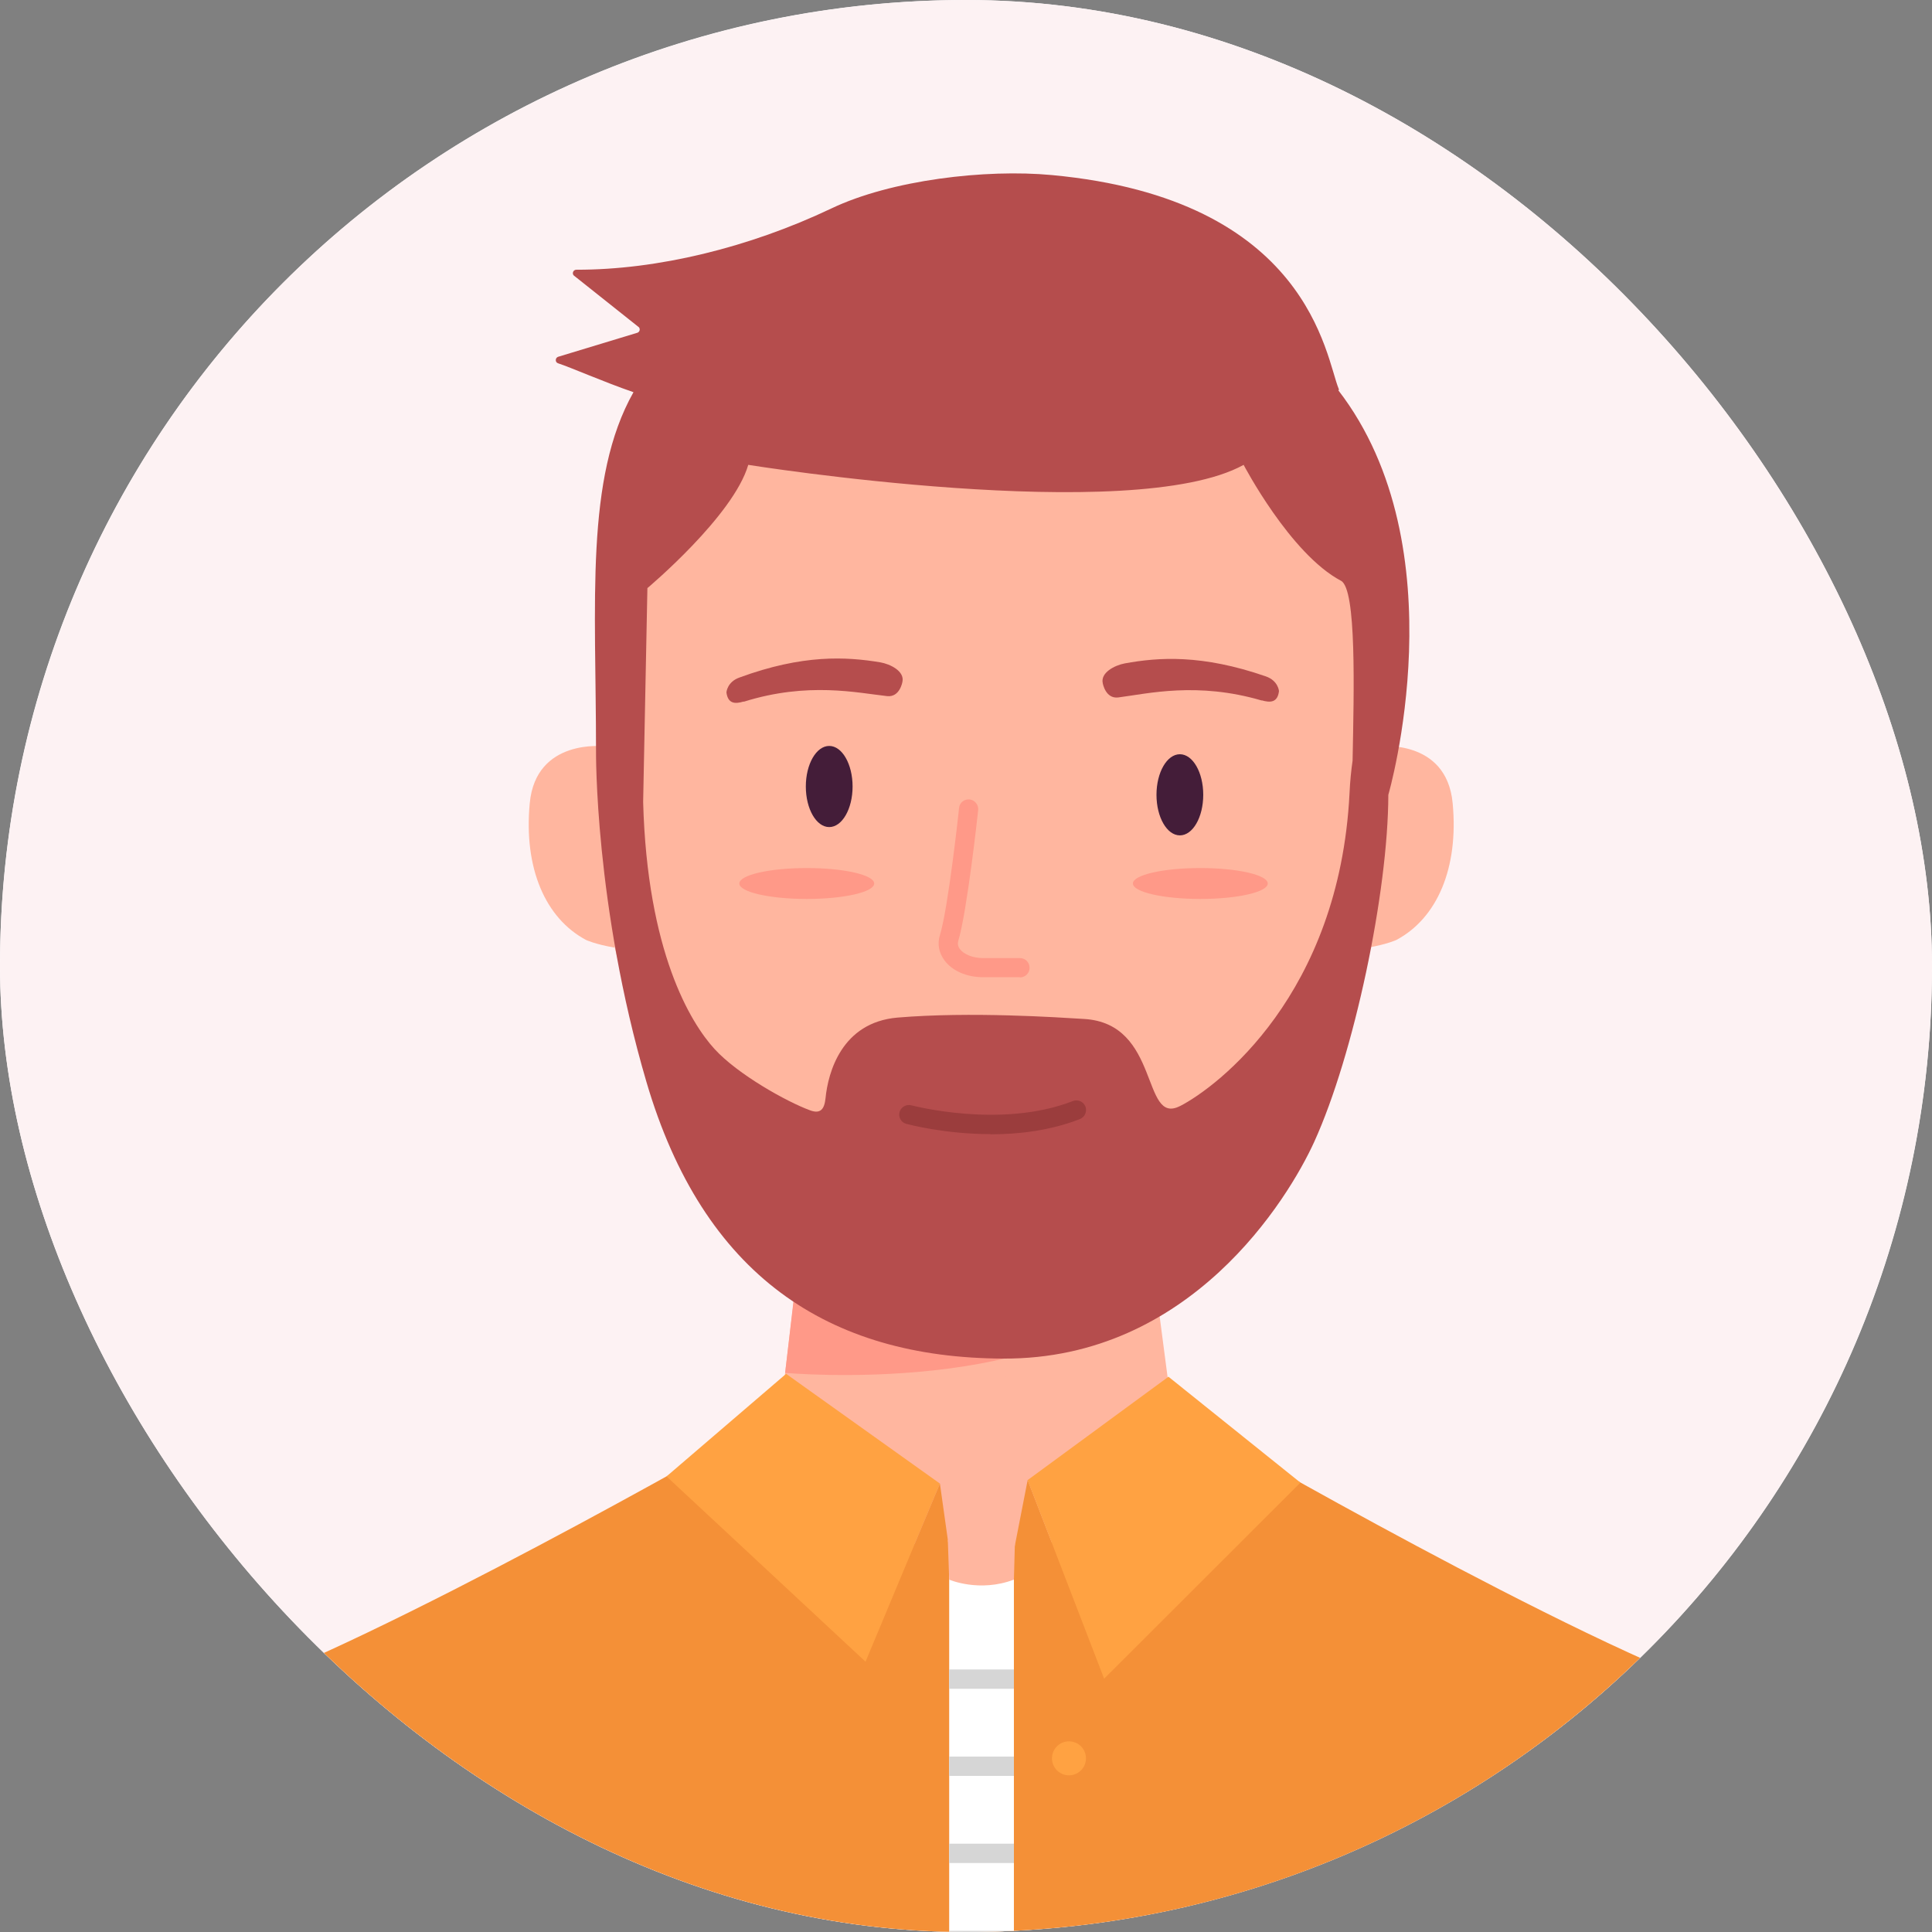 <svg width="64" height="64" viewBox="0 0 64 64" fill="none" xmlns="http://www.w3.org/2000/svg">
<rect x="0" y="0" width="64" height="64" fill="#808080" stroke="none"/>
<g clip-path="url(#clip0_1127_5812)">
<rect width="64" height="64" rx="32" fill="white"/>
<circle cx="32" cy="32" r="32" fill="#FDF2F3"/>
<path d="M45.651 24.723C45.651 24.723 47.917 24.448 48.121 26.604C48.326 28.761 47.603 30.419 46.259 31.136C46.259 31.136 45.971 31.276 45.312 31.392L45.651 24.729V24.723Z" fill="#FFB69F"/>
<path d="M20.019 24.723C20.019 24.723 17.753 24.448 17.549 26.604C17.344 28.761 18.067 30.419 19.411 31.136C19.411 31.136 19.699 31.276 20.358 31.392L20.019 24.729V24.723Z" fill="#FFB69F"/>
<path d="M1.92 67.028C1.92 67.028 1.92 57.978 7.219 56.193C12.518 54.407 24.493 47.553 24.493 47.553H32.595V67.028H1.92Z" fill="#F49037"/>
<path d="M62.771 67.028C62.771 67.028 62.771 57.978 57.471 56.193C52.172 54.407 40.326 47.553 40.326 47.553H32.096V67.028H62.771Z" fill="#F49037"/>
<path d="M26.509 41.293L25.76 47.552H38.931L38.112 41.293H26.509Z" fill="#FFB69F"/>
<path d="M32.346 51.297C35.983 51.297 38.931 50.016 38.931 48.436C38.931 46.856 35.983 45.575 32.346 45.575C28.708 45.575 25.76 46.856 25.76 48.436C25.76 50.016 28.708 51.297 32.346 51.297Z" fill="#FFB69F"/>
<path d="M26.009 45.478C26.009 45.478 35.001 46.304 38.169 42.361V37.83L26.771 38.925L26.009 45.478Z" fill="#FF9988"/>
<path d="M32.883 43.11C40.133 43.11 46.01 35.597 46.01 26.33C46.01 17.062 40.133 9.549 32.883 9.549C25.634 9.549 19.757 17.062 19.757 26.33C19.757 35.597 25.634 43.11 32.883 43.11Z" fill="#FFB69F"/>
<path d="M44.345 12.928C44.345 12.928 44.358 12.896 44.345 12.877C43.91 11.834 43.379 6.593 34.841 5.799C32.653 5.594 29.523 5.959 27.539 6.906C24.819 8.199 21.779 8.941 19.091 8.935C18.976 8.935 18.931 9.089 19.033 9.146L21.133 10.816C21.216 10.861 21.209 10.983 21.12 11.021L18.483 11.821C18.387 11.86 18.387 12.001 18.483 12.033C18.912 12.173 20 12.653 20.985 12.992C19.373 15.847 19.744 19.949 19.744 24.877C19.744 24.877 19.693 29.985 21.414 35.84C23.296 42.24 27.424 44.986 33.241 45.005C39.437 45.031 42.669 39.719 43.533 37.831C44.851 34.938 45.984 29.562 45.99 26.33C45.99 26.33 48.371 18.164 44.333 12.928H44.345ZM39.085 36.641C37.805 37.293 38.451 33.895 35.904 33.754C35.053 33.703 32.16 33.505 29.728 33.709C27.878 33.869 27.43 35.533 27.347 36.378C27.309 36.743 27.181 36.909 26.835 36.781C26.067 36.5 24.435 35.591 23.667 34.746C22.873 33.876 21.44 31.527 21.305 26.567L21.446 19.482C21.446 19.482 24.294 17.095 24.787 15.399C24.787 15.399 37.51 17.434 41.197 15.399C41.197 15.399 42.739 18.349 44.422 19.239C44.941 19.508 44.851 22.874 44.806 25.197C44.761 25.511 44.723 25.869 44.704 26.292C44.365 32.928 40.352 35.994 39.078 36.647L39.085 36.641Z" fill="#B54D4D"/>
<path d="M39.085 27.673C39.513 27.673 39.859 27.071 39.859 26.329C39.859 25.587 39.513 24.985 39.085 24.985C38.657 24.985 38.31 25.587 38.31 26.329C38.31 27.071 38.657 27.673 39.085 27.673Z" fill="#441D39"/>
<path d="M27.469 27.398C27.896 27.398 28.243 26.796 28.243 26.054C28.243 25.312 27.896 24.71 27.469 24.71C27.041 24.71 26.694 25.312 26.694 26.054C26.694 26.796 27.041 27.398 27.469 27.398Z" fill="#441D39"/>
<path d="M33.786 32.371H32.563C32.019 32.371 31.539 32.16 31.283 31.808C31.098 31.558 31.046 31.264 31.136 30.976C31.411 30.093 31.77 26.797 31.77 26.765C31.789 26.586 31.942 26.464 32.122 26.483C32.294 26.503 32.422 26.663 32.403 26.835C32.39 26.976 32.032 30.221 31.744 31.168C31.718 31.264 31.731 31.347 31.795 31.437C31.93 31.616 32.23 31.738 32.563 31.738H33.786C33.965 31.738 34.106 31.878 34.106 32.058C34.106 32.237 33.965 32.378 33.786 32.378V32.371Z" fill="#FF9988"/>
<path d="M39.763 29.779C40.996 29.779 41.996 29.55 41.996 29.267C41.996 28.984 40.996 28.755 39.763 28.755C38.529 28.755 37.529 28.984 37.529 29.267C37.529 29.55 38.529 29.779 39.763 29.779Z" fill="#FF9988"/>
<path d="M26.726 29.779C27.959 29.779 28.959 29.55 28.959 29.267C28.959 28.984 27.959 28.755 26.726 28.755C25.492 28.755 24.492 28.984 24.492 29.267C24.492 29.55 25.492 29.779 26.726 29.779Z" fill="#FF9988"/>
<path d="M41.798 23.206C39.667 22.579 38.035 22.976 37.043 23.104C36.62 23.155 36.531 22.636 36.531 22.636C36.448 22.284 36.921 22.041 37.254 21.977C38.374 21.772 39.808 21.67 41.932 22.406C42.342 22.547 42.368 22.892 42.368 22.892C42.323 23.276 42.08 23.283 41.798 23.2V23.206Z" fill="#B54D4D"/>
<path d="M24.64 23.245C26.758 22.58 28.396 22.951 29.389 23.06C29.811 23.104 29.894 22.586 29.894 22.586C29.971 22.234 29.491 21.997 29.158 21.94C28.032 21.754 26.598 21.671 24.492 22.445C24.083 22.592 24.064 22.938 24.064 22.938C24.115 23.322 24.358 23.322 24.633 23.239L24.64 23.245Z" fill="#B54D4D"/>
<path d="M32.813 37.569C31.302 37.569 30.099 37.249 30.022 37.229C29.85 37.185 29.754 37.005 29.798 36.839C29.843 36.673 30.022 36.57 30.189 36.615C30.221 36.621 33.165 37.402 35.539 36.474C35.706 36.41 35.891 36.493 35.955 36.653C36.019 36.82 35.936 37.005 35.776 37.069C34.797 37.453 33.747 37.575 32.819 37.575L32.813 37.569Z" fill="#9B3D3D"/>
<path d="M26.041 45.51L31.136 49.145L28.672 55.046L22.08 48.908L26.041 45.51Z" fill="#FFA242"/>
<path d="M31.136 49.145L31.443 51.328L30.284 51.181L31.136 49.145Z" fill="#F49037"/>
<path d="M34.042 49.03L33.594 51.328L34.848 51.117L34.042 49.03Z" fill="#F49037"/>
<path d="M34.042 49.03L38.707 45.606L43.078 49.114L36.576 55.609L34.042 49.03Z" fill="#FFA242"/>
<path d="M33.587 52.166H31.443V67.021H33.587V52.166Z" fill="white"/>
<path d="M31.398 51.021L31.443 52.327C31.443 52.327 32.441 52.762 33.587 52.327L33.619 51.143L31.392 51.015L31.398 51.021Z" fill="#FFB69F"/>
<path d="M33.587 55.303H31.443V55.943H33.587V55.303Z" fill="#D6D6D6"/>
<path d="M33.587 58.189H31.443V58.829H33.587V58.189Z" fill="#D6D6D6"/>
<path d="M33.587 61.075H31.443V61.715H33.587V61.075Z" fill="#D6D6D6"/>
<path d="M33.587 63.961H31.443V64.601H33.587V63.961Z" fill="#D6D6D6"/>
<path d="M35.411 58.81C35.722 58.81 35.974 58.558 35.974 58.247C35.974 57.936 35.722 57.684 35.411 57.684C35.1 57.684 34.848 57.936 34.848 58.247C34.848 58.558 35.1 58.81 35.411 58.81Z" fill="#FFA242"/>
<path d="M35.411 65.094C35.722 65.094 35.974 64.842 35.974 64.531C35.974 64.22 35.722 63.968 35.411 63.968C35.1 63.968 34.848 64.22 34.848 64.531C34.848 64.842 35.1 65.094 35.411 65.094Z" fill="#FFA242"/>
</g>
<defs>
<clipPath id="clip0_1127_5812">
<rect width="64" height="64" rx="32" fill="white"/>
</clipPath>
</defs>
</svg>
